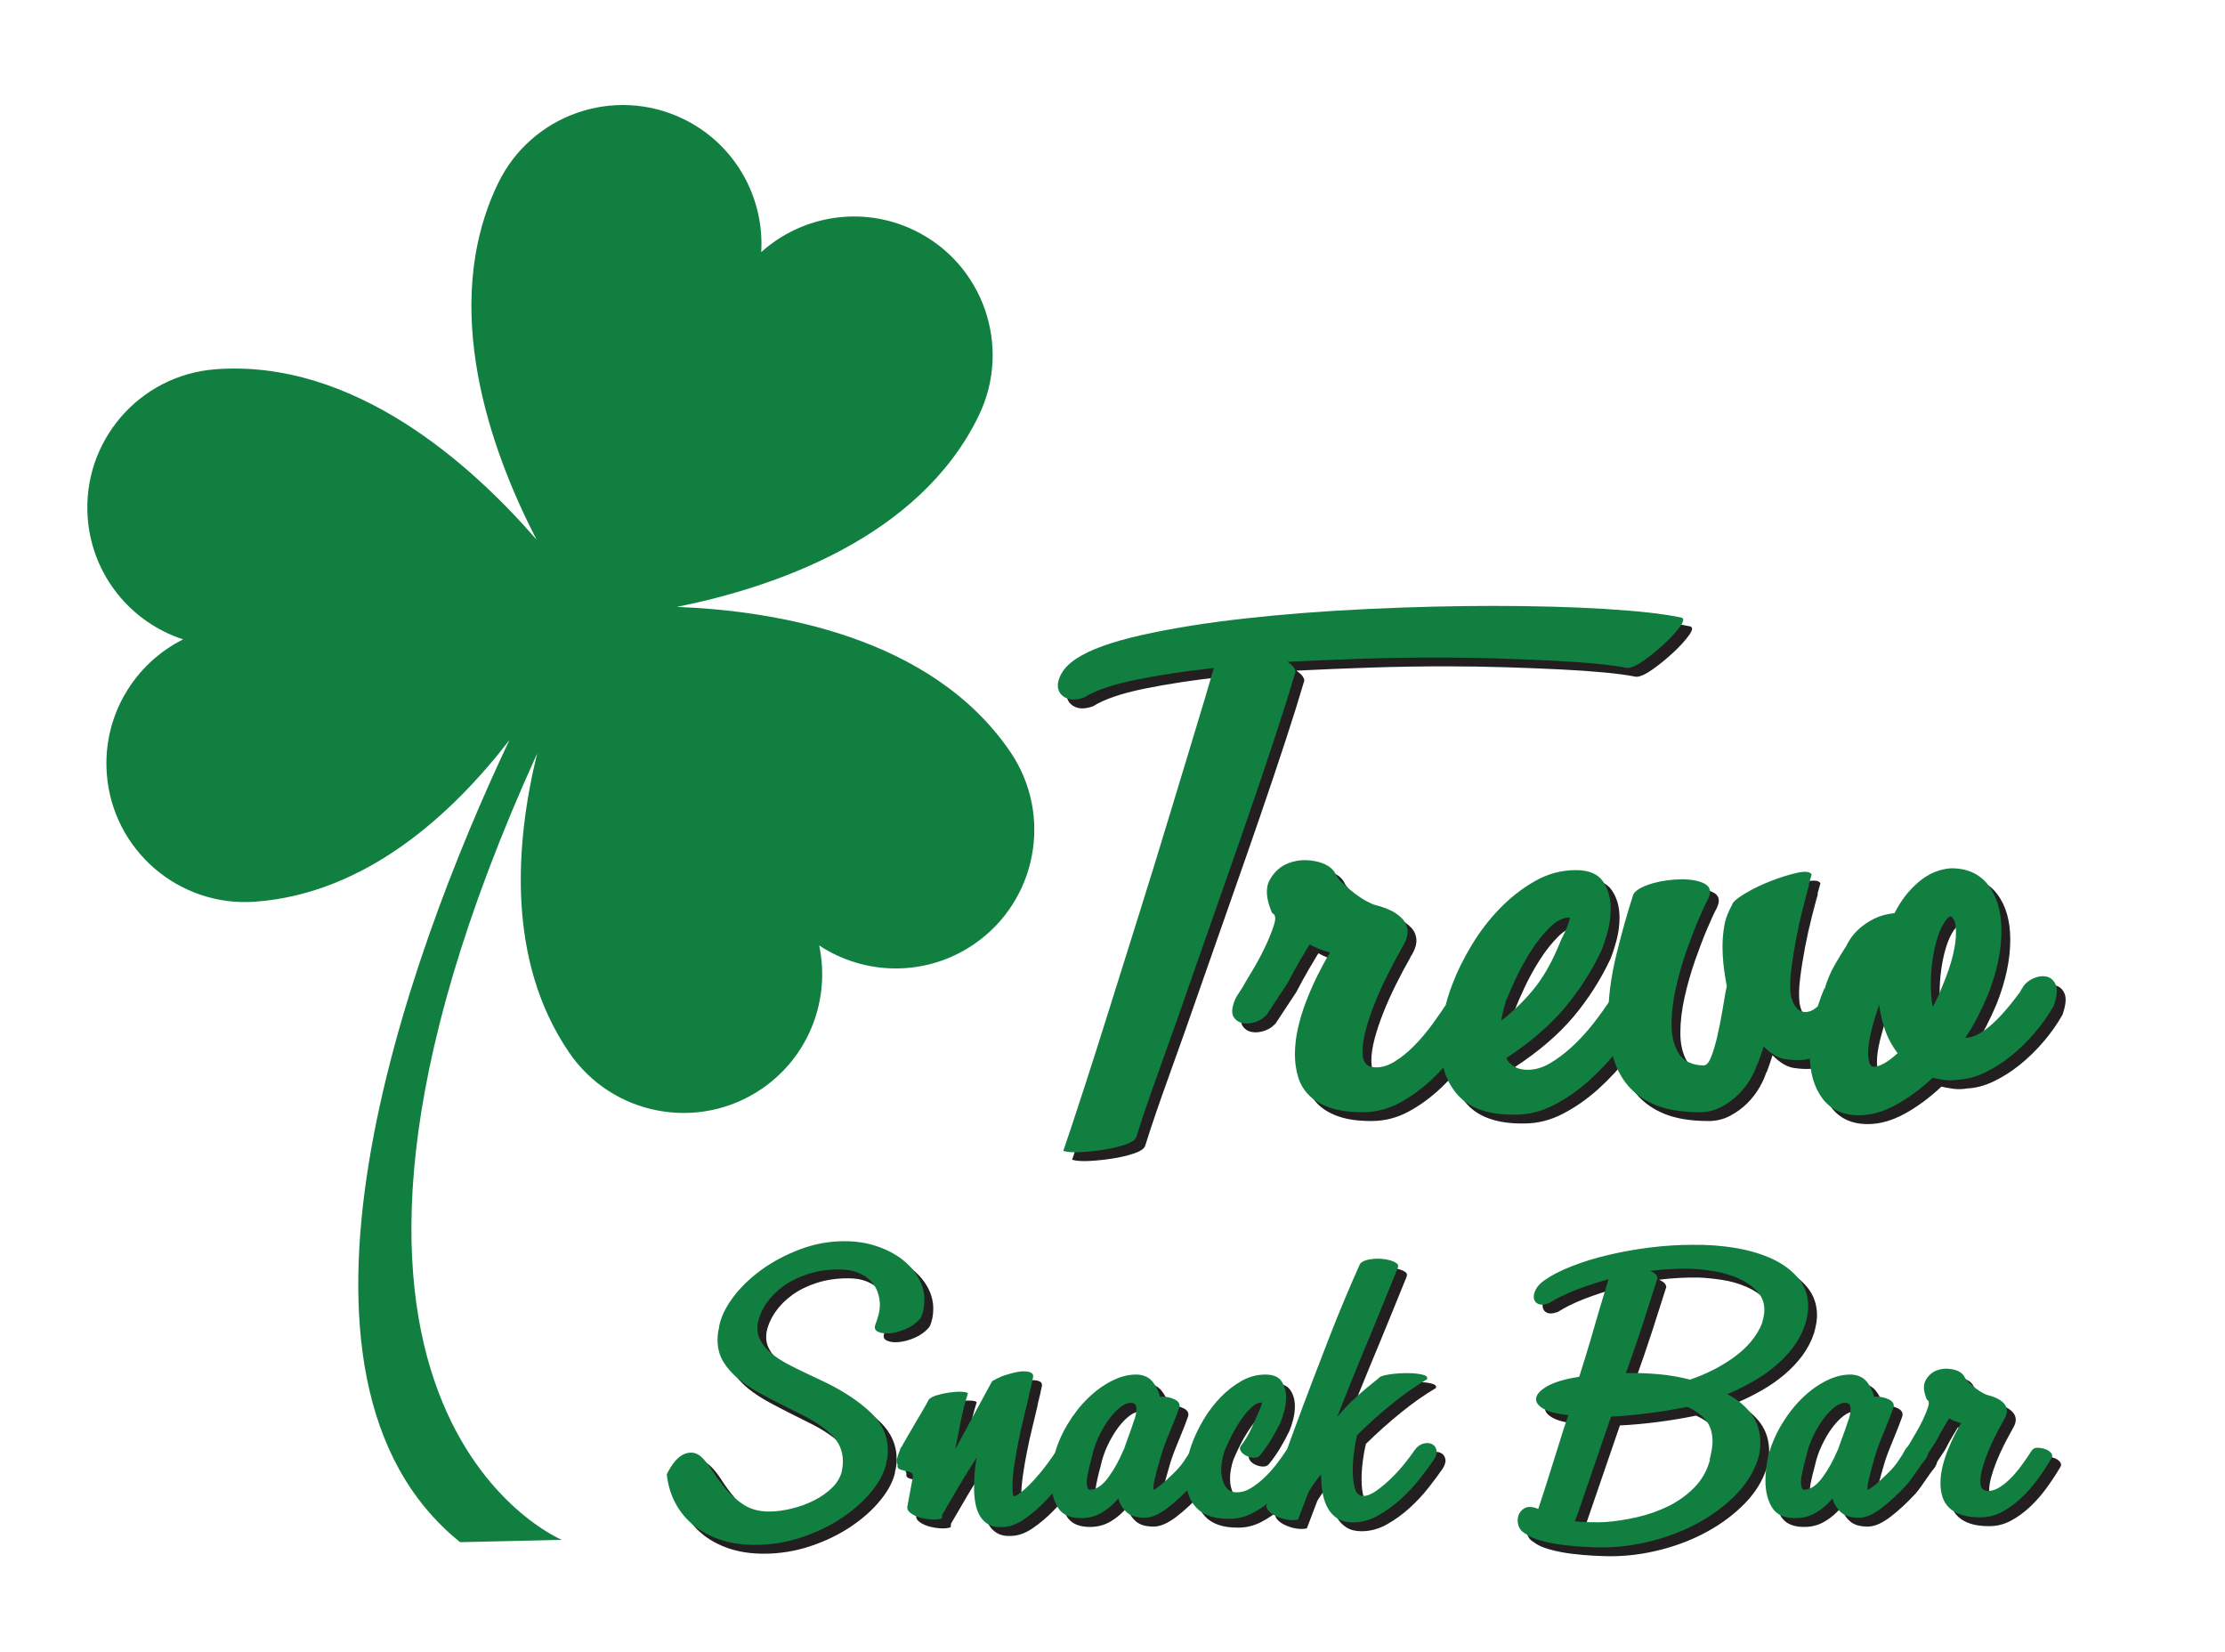 <?xml version="1.0" encoding="UTF-8"?>
<svg xmlns="http://www.w3.org/2000/svg" xmlns:xlink="http://www.w3.org/1999/xlink" width="1134pt" height="842pt" viewBox="0 0 1134 842" version="1.1">
<g id="surface1">
<path style=" stroke:none;fill-rule:nonzero;fill:rgb(13.699%,12.199%,12.5%);fill-opacity:1;" d="M 473.25 676.738 C 471.402 678.832 469.066 680.492 466.234 681.727 C 463.402 682.957 460.723 683.695 458.199 683.941 C 455.676 684.188 453.613 683.941 452.016 683.203 C 450.414 682.465 449.98 681.172 450.723 679.324 C 451.336 677.723 451.859 676.094 452.289 674.43 C 452.723 672.77 452.938 671.074 452.938 669.352 C 452.938 667.137 452.535 664.949 451.738 662.797 C 450.938 660.641 449.703 658.734 448.043 657.07 C 446.383 655.41 444.258 654.055 441.672 653.008 C 439.086 651.961 435.945 651.438 432.254 651.438 C 426.469 651.438 421.172 652.207 416.371 653.746 C 411.57 655.285 407.414 657.316 403.906 659.84 C 400.398 662.363 397.504 665.258 395.227 668.52 C 392.949 671.785 391.441 675.199 390.703 678.77 C 390.211 681.973 390.609 684.805 391.902 687.266 C 393.195 689.727 395.043 691.977 397.441 694.008 C 399.844 696.035 402.676 697.914 405.938 699.637 C 409.199 701.363 412.555 703.023 416.004 704.625 L 426.527 709.609 C 435.516 714.164 442.84 719.152 448.504 724.57 C 454.168 729.984 457 736.387 457 743.777 C 457 744.762 456.938 745.777 456.816 746.824 C 456.691 747.867 456.445 749.008 456.078 750.238 L 456.262 750.055 C 455.277 754.734 452.781 759.535 448.781 764.461 C 444.781 769.383 439.766 773.879 433.73 777.941 C 427.699 782.004 420.836 785.328 413.141 787.914 C 405.445 790.496 397.473 791.789 389.223 791.789 C 382.574 791.789 376.574 790.867 371.219 789.02 C 365.863 787.172 361.277 784.617 357.461 781.355 C 353.645 778.094 350.629 774.277 348.41 769.906 C 346.195 765.535 344.84 760.828 344.348 755.781 C 347.18 750.117 350.195 746.668 353.398 745.438 C 356.598 744.207 359.43 744.699 361.895 746.914 C 363.863 748.762 365.832 751.223 367.801 754.301 C 369.773 757.379 372.051 760.457 374.637 763.535 C 377.223 766.613 380.27 769.262 383.777 771.477 C 387.285 773.691 391.504 774.801 396.426 774.801 C 399.996 774.801 403.812 774.309 407.879 773.324 C 411.938 772.34 415.758 770.953 419.324 769.168 C 422.895 767.383 425.977 765.227 428.559 762.703 C 431.145 760.18 432.809 757.379 433.547 754.301 C 433.914 752.457 434.102 750.793 434.102 749.316 C 434.102 744.023 432.191 739.496 428.375 735.742 C 424.559 731.988 419.266 728.449 412.492 725.121 L 404.738 721.246 C 400.551 719.152 396.395 716.996 392.27 714.781 C 388.148 712.566 384.453 710.133 381.191 707.488 C 377.93 704.84 375.281 701.887 373.25 698.621 C 371.219 695.359 370.203 691.574 370.203 687.266 C 370.203 686.281 370.266 685.234 370.387 684.125 C 370.512 683.02 370.758 681.848 371.129 680.617 L 370.941 680.801 C 371.805 676 374.145 671.016 377.961 665.844 C 381.777 660.672 386.609 655.965 392.457 651.715 C 398.305 647.469 404.891 643.961 412.215 641.188 C 419.543 638.418 427.082 637.035 434.84 637.035 C 440.746 637.035 446.195 637.863 451.184 639.527 C 456.168 641.188 460.477 643.406 464.109 646.176 C 467.742 648.945 470.574 652.117 472.605 655.688 C 474.637 659.258 475.652 663.012 475.652 666.949 C 475.652 670.398 475.035 673.414 473.805 676 Z M 500.953 762.797 C 500.953 760.336 501.047 757.809 501.23 755.227 C 501.414 752.641 501.754 749.992 502.246 747.285 C 499.168 752.086 496.18 756.918 493.289 761.781 C 490.395 766.645 487.531 771.539 484.699 776.465 C 484.699 776.832 484.672 777.203 484.609 777.57 C 484.547 777.941 484.516 778.188 484.516 778.309 C 483.16 778.801 481.438 778.988 479.344 778.863 C 477.254 778.738 475.254 778.402 473.344 777.848 C 471.434 777.293 469.836 776.523 468.543 775.539 C 467.25 774.555 466.727 773.387 466.973 772.031 L 469.742 757.258 C 469.863 756.027 469.496 755.227 468.633 754.855 C 467.773 754.488 466.816 754.211 465.773 754.023 C 464.727 753.84 463.77 753.562 462.91 753.195 C 462.047 752.824 461.738 752.023 461.984 750.793 C 461.492 750.055 461.402 749.07 461.711 747.84 C 462.016 746.605 462.355 745.531 462.727 744.605 C 463.094 743.684 463.371 743.035 463.555 742.668 C 463.738 742.297 463.465 742.668 462.727 743.777 C 462.973 743.16 463.309 742.605 463.738 742.113 C 464.172 741.621 464.512 741.066 464.758 740.449 C 465.617 738.973 466.633 737.219 467.805 735.188 C 468.973 733.156 470.172 731.094 471.402 729.004 C 472.637 726.91 473.836 724.879 475.004 722.906 C 476.176 720.938 477.129 719.215 477.867 717.734 C 478.605 716.875 479.992 716.137 482.023 715.52 C 484.055 714.906 486.18 714.441 488.395 714.137 C 490.609 713.828 492.641 713.703 494.488 713.766 C 496.336 713.828 497.441 714.105 497.812 714.598 C 496.457 718.781 495.289 723.277 494.305 728.078 C 493.32 732.879 492.336 737.867 491.348 743.035 C 494.551 737.129 497.781 731.156 501.047 725.121 C 504.309 719.09 507.355 713.488 510.188 708.316 L 513.695 706.473 L 513.512 706.656 C 514.371 706.164 515.387 705.734 516.559 705.363 C 517.727 704.992 518.895 704.656 520.066 704.348 C 521.234 704.039 522.344 703.793 523.391 703.609 C 524.438 703.426 525.266 703.332 525.883 703.332 C 527.977 703.332 529.453 703.641 530.316 704.254 C 531.176 704.871 531.301 706.039 530.684 707.766 C 530.438 709.242 530.102 710.781 529.668 712.383 C 529.238 713.98 528.898 715.52 528.652 716.996 C 527.914 720.199 527.051 723.801 526.066 727.801 C 525.082 731.805 524.191 735.836 523.391 739.898 C 522.59 743.961 521.914 747.898 521.359 751.715 C 520.805 755.531 520.527 758.797 520.527 761.504 C 520.527 764.707 520.711 766.551 521.082 767.043 C 522.188 766.922 523.758 765.996 525.789 764.273 C 527.82 762.551 529.914 760.488 532.07 758.086 C 534.223 755.688 536.285 753.164 538.258 750.516 C 540.227 747.867 541.766 745.621 542.871 743.777 L 542.688 743.961 C 543.059 743.098 543.918 742.637 545.273 742.574 C 546.629 742.516 547.953 742.73 549.242 743.223 C 550.535 743.715 551.613 744.422 552.477 745.344 C 553.34 746.27 553.523 747.223 553.031 748.207 C 551.555 751.039 549.398 754.426 546.566 758.363 C 543.734 762.305 540.594 766.059 537.148 769.629 C 533.699 773.199 530.07 776.277 526.254 778.863 C 522.438 781.449 518.68 782.742 514.988 782.742 C 512.402 782.863 510.215 782.434 508.43 781.449 C 506.645 780.465 505.199 779.078 504.09 777.293 C 502.984 775.508 502.184 773.387 501.691 770.922 C 501.199 768.461 500.953 765.75 500.953 762.797 Z M 584.238 704.992 C 587.562 705.238 590.117 706.441 591.902 708.594 C 593.688 710.75 594.949 713.305 595.688 716.258 C 598.52 716.137 601.016 716.598 603.168 717.645 C 605.324 718.691 606.094 720.137 605.477 721.984 C 605.23 722.602 604.922 723.43 604.555 724.477 C 604.184 725.523 603.879 726.355 603.629 726.969 C 602.031 730.91 600.523 734.633 599.105 738.145 C 597.691 741.652 596.551 745.008 595.688 748.207 C 594.582 751.902 593.688 755.258 593.012 758.273 C 592.336 761.289 592.117 763.105 592.363 763.719 C 592.98 763.598 594.211 762.797 596.059 761.32 C 597.906 759.844 600.121 757.809 602.707 755.227 C 604.555 753.5 606.246 751.531 607.785 749.316 C 609.324 747.098 610.648 744.945 611.758 742.852 C 612.988 741.254 614.465 740.234 616.188 739.805 C 617.91 739.375 619.422 739.406 620.715 739.898 C 622.004 740.391 622.867 741.344 623.297 742.762 C 623.73 744.176 623.328 745.867 622.098 747.84 C 620.496 749.809 619.266 751.469 618.402 752.824 C 617.418 754.18 616.402 755.625 615.355 757.164 C 614.312 758.703 613.297 760.027 612.309 761.137 C 608 765.812 603.754 769.754 599.566 772.953 C 595.383 776.156 591.688 777.816 588.488 777.941 C 584.301 778.062 581.133 777.203 578.977 775.355 C 576.82 773.508 575.312 771.105 574.453 768.152 C 572.234 770.859 569.59 773.168 566.512 775.078 C 563.434 776.984 560.109 778 556.539 778.125 C 550.383 778.371 546.137 776.648 543.797 772.953 C 541.457 769.262 540.289 764.645 540.289 759.102 C 540.289 754.918 540.781 750.668 541.766 746.359 C 543.242 740.82 545.488 735.527 548.504 730.48 C 551.523 725.43 554.969 721 558.848 717.184 C 562.727 713.367 566.879 710.352 571.312 708.133 C 575.746 705.918 580.055 704.871 584.238 704.992 Z M 560.047 763.719 C 563.246 763.598 566.324 761.535 569.281 757.535 C 572.234 753.531 574.883 748.762 577.223 743.223 L 577.223 743.406 C 577.961 741.191 578.793 738.852 579.715 736.387 C 580.637 733.926 581.469 731.523 582.207 729.188 C 583.191 726.848 583.688 724.57 583.688 722.352 C 583.688 721.613 583.531 720.969 583.223 720.414 C 582.914 719.859 582.27 719.523 581.285 719.398 C 579.562 719.273 577.684 719.984 575.652 721.523 C 573.621 723.062 571.652 725.121 569.742 727.711 C 567.836 730.293 566.078 733.281 564.48 736.664 C 562.879 740.051 561.711 743.531 560.973 747.098 C 560.848 747.469 560.664 748.145 560.418 749.133 C 560.172 750.117 559.895 751.223 559.586 752.457 C 559.277 753.688 559 754.98 558.754 756.332 C 558.508 757.688 558.387 758.855 558.387 759.844 C 558.387 760.949 558.508 761.875 558.754 762.613 C 559 763.352 559.434 763.719 560.047 763.719 Z M 646.844 745.992 C 646.105 746.977 645.027 747.438 643.613 747.375 C 642.195 747.316 640.871 746.977 639.641 746.359 C 638.41 745.746 637.488 744.945 636.871 743.961 C 636.258 742.977 636.316 742.051 637.055 741.191 C 638.656 739.098 640.074 736.852 641.305 734.449 C 642.535 732.047 643.645 729.617 644.629 727.156 C 644.75 726.785 645.027 726.172 645.461 725.309 C 645.891 724.445 646.289 723.555 646.66 722.629 C 647.027 721.707 647.305 720.906 647.488 720.23 C 647.676 719.551 647.645 719.215 647.398 719.215 C 645.551 719.336 643.676 720.352 641.766 722.262 C 639.855 724.141 638.039 726.414 636.316 729.062 C 634.594 731.68 633.055 734.387 631.699 737.156 C 630.348 739.898 629.301 742.207 628.562 744.051 C 628.07 745.531 627.668 747.07 627.359 748.73 C 627.055 750.395 626.898 752.023 626.898 753.594 C 626.898 756.547 627.516 759.195 628.746 761.504 C 629.977 763.844 632.07 765.012 635.023 765.012 C 637.242 765.012 639.457 764.367 641.672 763.074 C 643.891 761.781 646.105 760.117 648.32 758.086 C 650.539 756.055 652.66 753.746 654.691 751.164 C 656.723 748.578 658.602 745.93 660.324 743.223 C 660.816 742.359 661.742 741.93 663.094 741.93 C 664.449 741.93 665.773 742.176 667.066 742.668 C 668.359 743.16 669.375 743.836 670.113 744.699 C 670.852 745.559 670.977 746.422 670.48 747.285 C 668.266 750.855 665.711 754.488 662.816 758.18 C 659.926 761.875 656.816 765.227 653.492 768.215 C 650.168 771.199 646.629 773.66 642.871 775.602 C 639.117 777.539 635.27 778.492 631.332 778.492 C 623.574 778.617 617.883 776.738 614.25 772.863 C 610.617 768.984 608.801 763.719 608.801 757.07 C 608.801 754.488 609.109 751.594 609.723 748.391 C 610.34 745.191 611.266 742.051 612.496 738.973 C 613.848 735.402 615.727 731.617 618.129 727.617 C 620.527 723.613 623.328 719.953 626.531 716.629 C 629.73 713.305 633.27 710.535 637.148 708.316 C 641.027 706.102 645.121 704.992 649.43 704.992 C 653.367 704.992 656.109 706.133 657.648 708.41 C 659.188 710.688 659.957 713.43 659.957 716.629 C 659.957 718.969 659.648 721.277 659.031 723.555 C 658.418 725.832 657.801 727.711 657.188 729.188 C 655.832 732.02 654.293 734.879 652.57 737.773 C 650.844 740.668 648.938 743.406 646.844 745.992 Z M 650.168 771.23 C 652.016 766.215 654.137 760.426 656.539 753.84 C 658.941 747.254 661.496 740.266 664.203 732.879 C 666.91 725.492 669.742 717.922 672.699 710.164 C 675.652 702.41 678.578 694.805 681.469 687.355 C 684.363 679.91 687.195 672.891 689.965 666.305 C 692.734 659.719 695.289 653.84 697.629 648.668 C 698.367 647.562 699.906 646.789 702.246 646.359 C 704.586 645.93 706.926 645.836 709.266 646.082 C 711.602 646.328 713.605 646.852 715.266 647.652 C 716.93 648.453 717.449 649.406 716.836 650.516 L 717.02 650.328 L 709.816 668.059 C 707.477 673.848 705.387 678.953 703.539 683.387 C 701.691 687.82 699.875 692.191 698.09 696.5 C 696.305 700.809 694.461 705.332 692.551 710.07 C 690.641 714.812 688.457 720.32 685.996 726.602 C 688.949 723.031 692.09 719.738 695.414 716.723 C 698.738 713.703 702.801 710.289 707.602 706.473 L 707.23 706.656 C 707.973 705.918 709.785 705.332 712.68 704.902 C 715.574 704.473 718.527 704.254 721.547 704.254 C 724.562 704.254 727.145 704.504 729.301 704.992 C 731.453 705.488 732.285 706.285 731.793 707.395 C 726.129 710.719 720.254 714.844 714.156 719.77 C 708.062 724.691 702.062 730.047 696.152 735.836 C 695.535 738.297 695.012 741.191 694.582 744.516 C 694.152 747.84 693.938 750.977 693.938 753.934 C 693.938 757.504 694.305 760.551 695.043 763.074 C 695.781 765.598 697.199 766.859 699.289 766.859 C 701.262 766.859 703.508 765.969 706.031 764.184 C 708.555 762.398 711.078 760.273 713.605 757.809 C 716.129 755.348 718.465 752.762 720.621 750.055 C 722.773 747.344 724.469 745.066 725.699 743.223 C 726.93 741.621 728.348 740.605 729.945 740.176 C 731.547 739.742 732.965 739.805 734.195 740.359 C 735.426 740.914 736.227 741.898 736.594 743.312 C 736.965 744.73 736.535 746.422 735.305 748.391 C 733.457 751.102 731.086 754.301 728.191 757.996 C 725.301 761.688 722.035 765.199 718.406 768.492 C 714.773 771.785 710.895 774.586 706.77 776.895 C 702.645 779.203 698.367 780.34 693.938 780.34 C 690.855 780.34 688.305 779.695 686.273 778.434 C 684.238 777.141 682.609 775.445 681.379 773.324 C 680.145 771.199 679.254 768.738 678.699 765.906 C 678.145 763.105 677.867 760.211 677.867 757.258 C 677.867 756.887 677.84 756.672 677.777 756.609 C 677.715 756.547 677.684 756.457 677.684 756.332 C 677.684 756.211 677.715 756.148 677.777 756.148 C 677.84 756.148 677.867 756.027 677.867 755.781 C 676.637 757.258 675.5 758.734 674.453 760.211 C 673.406 761.688 672.391 763.227 671.406 764.828 L 666.051 778.895 C 664.449 779.234 662.695 779.266 660.785 778.988 C 658.879 778.68 657.094 778.156 655.43 777.418 C 653.77 776.711 652.414 775.816 651.367 774.77 C 650.32 773.754 649.859 772.738 649.984 771.785 Z M 793.477 668.738 C 791.383 669.477 789.719 669.566 788.488 669.012 C 787.258 668.461 786.52 667.535 786.273 666.242 C 786.027 664.949 786.336 663.441 787.195 661.719 C 788.059 660.027 789.535 658.426 791.629 656.949 C 795.32 654.363 800 651.961 805.664 649.746 C 811.328 647.531 817.512 645.621 824.223 644.051 C 830.934 642.449 837.949 641.188 845.277 640.266 C 852.602 639.344 859.773 638.883 866.789 638.883 C 874.672 638.758 882.18 639.312 889.32 640.543 C 896.461 641.773 902.738 643.684 908.156 646.238 C 913.574 648.824 917.914 652.117 921.176 656.117 C 924.438 660.086 926.07 664.859 926.07 670.398 C 926.07 672.707 925.578 675.66 924.594 679.23 C 923.238 683.387 921.238 687.266 918.59 690.836 C 915.945 694.406 912.867 697.637 909.355 700.594 C 905.848 703.547 902 706.227 897.816 708.594 C 893.629 710.996 889.32 713.121 884.887 714.965 C 890.184 717.797 894.305 721.246 897.262 725.309 C 900.215 729.371 901.691 734.234 901.691 739.898 C 901.691 742.73 901.262 745.5 900.402 748.207 C 898.309 754.734 894.586 760.734 889.227 766.215 C 883.871 771.691 877.562 776.43 870.301 780.434 C 863.035 784.434 855.094 787.543 846.477 789.758 C 837.859 791.977 829.301 793.082 820.809 793.082 C 818.715 793.082 815.852 792.992 812.219 792.805 C 808.586 792.621 804.801 792.281 800.863 791.789 C 796.922 791.297 793.199 790.559 789.688 789.574 C 786.18 788.59 783.504 787.359 781.656 785.883 C 780.055 785.02 778.977 783.727 778.426 782.004 C 777.871 780.281 777.84 778.617 778.332 777.016 C 778.824 775.414 779.809 774.156 781.285 773.23 C 782.766 772.309 784.734 772.215 787.195 772.953 L 788.488 773.508 C 790.09 768.707 791.75 763.566 793.477 758.086 C 795.199 752.609 797.047 746.73 799.016 740.449 C 799.879 737.621 800.645 735.156 801.324 733.062 C 802 730.973 802.832 728.508 803.816 725.676 C 798.152 725.062 793.996 724.016 791.352 722.539 C 788.703 721.062 787.379 719.398 787.379 717.582 C 787.379 715.367 789.227 713.18 792.922 711.027 C 796.613 708.871 802.094 707.242 809.355 706.133 C 811.328 700.008 813.172 694.008 814.898 688.188 C 816.621 682.34 818.223 676.832 819.699 671.691 L 824.316 656.395 C 818.16 658.117 812.496 659.996 807.324 661.996 C 802.152 664.027 797.723 666.211 794.027 668.551 Z M 866.051 651.07 C 859.156 650.945 852.324 651.316 845.555 652.176 C 847.891 653.16 849.121 654.395 849.246 655.871 C 847.152 662.52 844.844 669.754 842.32 677.57 C 839.797 685.387 836.75 694.281 833.18 704.254 L 833.363 704.254 C 838.781 704.133 844.262 704.316 849.801 704.809 C 855.34 705.301 860.695 706.227 865.867 707.578 C 874.484 704.625 882.09 700.715 888.676 695.852 C 895.262 690.988 899.848 685.418 902.434 679.141 C 902.801 677.91 903.109 676.707 903.355 675.539 C 903.602 674.367 903.727 673.23 903.727 672.121 C 903.727 668.184 902.402 664.891 899.754 662.242 C 897.105 659.594 893.875 657.441 890.059 655.777 C 886.242 654.117 882.148 652.945 877.777 652.27 C 873.406 651.594 869.5 651.191 866.051 651.07 Z M 808.805 775.355 L 807.141 779.785 C 809.602 780.031 812.219 780.188 814.988 780.25 C 817.758 780.309 820.312 780.281 822.652 780.156 C 827.824 779.785 833.242 778.957 838.902 777.664 C 844.566 776.371 849.895 774.492 854.879 772.031 C 859.863 769.57 864.266 766.398 868.082 762.52 C 871.898 758.641 874.547 753.934 876.023 748.391 L 875.84 748.391 C 876.824 744.453 877.316 741.375 877.316 739.16 C 877.316 734.605 876.148 730.941 873.809 728.172 C 871.469 725.398 868.328 723.152 864.391 721.43 C 857.863 722.785 851.156 723.891 844.262 724.754 C 837.367 725.617 831.148 726.172 825.609 726.414 Z M 948.23 704.992 C 951.555 705.238 954.109 706.441 955.895 708.594 C 957.68 710.75 958.941 713.305 959.68 716.258 C 962.512 716.137 965.004 716.598 967.16 717.645 C 969.316 718.691 970.086 720.137 969.469 721.984 C 969.223 722.602 968.914 723.43 968.547 724.477 C 968.176 725.523 967.867 726.355 967.621 726.969 C 966.02 730.91 964.512 734.633 963.098 738.145 C 961.68 741.652 960.543 745.008 959.68 748.207 C 958.574 751.902 957.68 755.258 957.004 758.273 C 956.324 761.289 956.109 763.105 956.355 763.719 C 956.973 763.598 958.203 762.797 960.051 761.32 C 961.898 759.844 964.113 757.809 966.699 755.227 C 968.547 753.5 970.238 751.531 971.777 749.316 C 973.316 747.098 974.641 744.945 975.746 742.852 C 976.98 741.254 978.457 740.234 980.18 739.805 C 981.902 739.375 983.41 739.406 984.703 739.898 C 985.996 740.391 986.859 741.344 987.289 742.762 C 987.719 744.176 987.32 745.867 986.09 747.84 C 984.488 749.809 983.258 751.469 982.395 752.824 C 981.41 754.18 980.395 755.625 979.348 757.164 C 978.301 758.703 977.285 760.027 976.301 761.137 C 971.992 765.812 967.746 769.754 963.559 772.953 C 959.371 776.156 955.68 777.816 952.48 777.941 C 948.293 778.062 945.121 777.203 942.969 775.355 C 940.812 773.508 939.305 771.105 938.441 768.152 C 936.227 770.859 933.578 773.168 930.504 775.078 C 927.426 776.984 924.102 778 920.531 778.125 C 914.375 778.371 910.129 776.648 907.789 772.953 C 905.449 769.262 904.277 764.645 904.277 759.102 C 904.277 754.918 904.77 750.668 905.758 746.359 C 907.234 740.82 909.48 735.527 912.496 730.48 C 915.512 725.43 918.961 721 922.84 717.184 C 926.719 713.367 930.871 710.352 935.305 708.133 C 939.734 705.918 944.047 704.871 948.23 704.992 Z M 924.039 763.719 C 927.238 763.598 930.316 761.535 933.273 757.535 C 936.227 753.531 938.875 748.762 941.215 743.223 L 941.215 743.406 C 941.953 741.191 942.781 738.852 943.707 736.387 C 944.629 733.926 945.461 731.523 946.199 729.188 C 947.184 726.848 947.676 724.57 947.676 722.352 C 947.676 721.613 947.523 720.969 947.215 720.414 C 946.906 719.859 946.262 719.523 945.277 719.398 C 943.555 719.273 941.676 719.984 939.645 721.523 C 937.613 723.062 935.645 725.121 933.734 727.711 C 931.824 730.293 930.07 733.281 928.473 736.664 C 926.871 740.051 925.699 743.531 924.961 747.098 C 924.84 747.469 924.652 748.145 924.406 749.133 C 924.16 750.117 923.887 751.223 923.578 752.457 C 923.27 753.688 922.992 754.98 922.746 756.332 C 922.5 757.688 922.379 758.855 922.379 759.844 C 922.379 760.949 922.5 761.875 922.746 762.613 C 922.992 763.352 923.422 763.719 924.039 763.719 Z M 1013.789 777.754 C 1009.969 777.754 1006.77 777.324 1004.191 776.465 C 1001.602 775.602 999.508 774.402 997.906 772.863 C 996.309 771.324 995.168 769.477 994.492 767.32 C 993.812 765.168 993.477 762.859 993.477 760.395 C 993.477 757.809 993.785 755.164 994.398 752.457 C 995.016 749.746 995.848 747.039 996.895 744.328 C 997.938 741.621 999.078 739.035 1000.309 736.574 C 1001.539 734.109 1002.77 731.832 1004 729.738 C 1001.66 729.125 999.633 728.324 997.906 727.34 L 997.539 727.895 C 996.801 729.125 995.938 730.57 994.953 732.234 C 993.969 733.895 992.738 736.145 991.262 738.973 L 985.164 748.207 C 984.305 749.316 983.164 750.117 981.75 750.609 C 980.332 751.102 979.012 751.223 977.777 750.977 C 976.547 750.73 975.625 750.086 975.008 749.039 C 974.395 747.992 974.516 746.359 975.379 744.145 C 975.625 743.531 975.965 742.914 976.395 742.297 C 976.824 741.684 977.227 741.066 977.594 740.449 C 978.211 739.344 979.227 737.621 980.641 735.281 C 982.059 732.941 983.352 730.539 984.52 728.078 C 985.688 725.617 986.582 723.398 987.195 721.43 C 987.812 719.461 987.629 718.289 986.645 717.922 C 984.797 713.734 984.551 710.41 985.906 707.949 C 987.258 705.488 989.168 703.793 991.629 702.871 C 994.094 701.945 996.738 701.762 999.57 702.316 C 1002.398 702.871 1004.371 704.008 1005.48 705.734 C 1005.969 706.84 1006.801 707.949 1007.969 709.059 C 1009.141 710.164 1010.34 711.18 1011.57 712.105 C 1012.809 713.027 1013.941 713.766 1014.988 714.32 C 1016.039 714.875 1016.738 715.211 1017.109 715.336 C 1020.07 716.074 1022.32 716.969 1023.852 718.012 C 1025.391 719.059 1026.41 720.168 1026.898 721.336 C 1027.391 722.508 1027.488 723.707 1027.18 724.938 C 1026.871 726.172 1026.289 727.402 1025.422 728.633 L 1025.609 728.449 C 1024.129 731.031 1022.691 733.742 1021.27 736.574 C 1019.852 739.406 1018.59 742.207 1017.48 744.977 C 1016.379 747.746 1015.48 750.395 1014.809 752.918 C 1014.129 755.441 1013.789 757.688 1013.789 759.656 C 1013.789 762.859 1015.211 764.398 1018.039 764.273 C 1019.762 764.273 1021.578 763.691 1023.488 762.52 C 1025.391 761.352 1027.301 759.812 1029.211 757.902 C 1031.121 755.996 1033 753.777 1034.84 751.254 C 1036.691 748.73 1038.469 746.113 1040.199 743.406 L 1040.199 743.59 C 1040.691 742.73 1041.578 742.297 1042.879 742.297 C 1044.172 742.297 1045.461 742.516 1046.75 742.945 C 1048.051 743.375 1049.059 744.023 1049.801 744.883 C 1050.539 745.746 1050.66 746.605 1050.172 747.469 C 1048.078 751.039 1045.738 754.609 1043.148 758.18 C 1040.57 761.75 1037.738 764.98 1034.66 767.875 C 1031.578 770.77 1028.32 773.141 1024.871 774.984 C 1021.422 776.832 1017.73 777.754 1013.789 777.754 Z M 984.98 748.762 L 984.797 748.945 L 985.164 748.207 C 985.164 748.332 985.137 748.422 985.074 748.484 C 985.012 748.547 984.98 748.641 984.98 748.762 "/>
<path style=" stroke:none;fill-rule:nonzero;fill:rgb(13.699%,12.199%,12.5%);fill-opacity:1;" d="M 552.996 340.203 C 559.887 335.613 571.004 331.594 586.344 328.148 C 601.688 324.707 619.223 321.887 638.949 319.695 C 658.676 317.504 679.605 315.887 701.73 314.844 C 723.859 313.801 745.152 313.277 765.609 313.277 C 786.691 313.277 805.742 313.801 822.754 314.844 C 839.766 315.887 852.656 317.348 861.426 319.227 C 862.887 319.645 862.676 321.156 860.797 323.766 C 858.922 326.375 856.312 329.246 852.969 332.379 C 849.629 335.508 846.133 338.379 842.48 340.988 C 838.828 343.598 835.957 344.902 833.871 344.902 C 829.695 344.066 824.32 343.336 817.742 342.711 C 811.168 342.086 803.652 341.562 795.199 341.145 C 786.746 340.727 777.559 340.363 767.645 340.051 C 757.73 339.734 747.449 339.578 736.801 339.578 C 724.277 339.578 711.594 339.789 698.758 340.203 C 685.918 340.621 673.238 341.145 660.715 341.77 C 663.219 343.441 664.574 345.109 664.781 346.781 C 662.277 355.34 659.094 365.516 655.234 377.312 C 651.371 389.105 647.09 401.84 642.395 415.512 C 637.699 429.184 632.793 443.277 627.68 457.785 C 622.562 472.293 617.605 486.434 612.805 500.211 C 607.168 516.496 601.637 532.148 596.211 547.18 C 590.781 562.211 586.605 574.422 583.684 583.816 L 583.371 584.441 C 582.746 585.695 580.867 586.844 577.734 587.887 C 574.602 588.93 571.055 589.766 567.09 590.391 C 563.121 591.02 559.207 591.438 555.348 591.645 C 551.484 591.852 548.508 591.645 546.422 591.02 C 549.137 583.086 552.578 572.699 556.754 559.863 C 560.93 547.023 565.418 532.934 570.219 517.59 C 575.02 502.246 580.031 486.277 585.25 469.684 C 590.469 453.086 595.426 437.012 600.121 421.461 C 604.82 405.91 609.203 391.453 613.273 378.094 C 617.344 364.734 620.633 353.672 623.137 344.902 C 608.105 346.574 594.746 348.609 583.059 351.008 C 571.367 353.41 562.703 356.383 557.066 359.934 C 553.52 361.184 550.598 361.34 548.301 360.402 C 546.004 359.465 544.543 357.949 543.918 355.863 C 543.289 353.773 543.707 351.27 545.172 348.348 C 546.633 345.426 549.238 342.711 552.996 340.203 Z M 698.914 571.289 C 692.441 571.289 687.016 570.562 682.633 569.098 C 678.246 567.637 674.699 565.602 671.984 562.992 C 669.27 560.383 667.34 557.254 666.191 553.602 C 665.043 549.945 664.469 546.031 664.469 541.855 C 664.469 537.473 664.992 532.984 666.035 528.395 C 667.078 523.801 668.488 519.207 670.262 514.617 C 672.035 510.023 673.969 505.641 676.055 501.465 C 678.145 497.289 680.23 493.43 682.316 489.879 C 678.352 488.836 674.906 487.477 671.984 485.809 L 671.359 486.746 C 670.105 488.836 668.645 491.289 666.977 494.105 C 665.305 496.926 663.219 500.734 660.715 505.535 L 650.379 521.191 C 648.918 523.07 646.988 524.426 644.586 525.262 C 642.188 526.098 639.941 526.305 637.855 525.887 C 635.766 525.473 634.199 524.375 633.156 522.602 C 632.113 520.824 632.32 518.059 633.785 514.301 C 634.199 513.258 634.773 512.215 635.508 511.172 C 636.234 510.129 636.914 509.086 637.539 508.039 C 638.586 506.16 640.309 503.238 642.707 499.273 C 645.109 495.305 647.301 491.234 649.281 487.062 C 651.266 482.887 652.781 479.129 653.824 475.789 C 654.867 472.449 654.555 470.465 652.883 469.84 C 649.754 462.742 649.336 457.105 651.633 452.93 C 653.93 448.754 657.164 445.887 661.34 444.32 C 665.512 442.754 670.004 442.441 674.805 443.379 C 679.605 444.32 682.945 446.25 684.824 449.172 C 685.656 451.051 687.066 452.93 689.051 454.809 C 691.031 456.688 693.066 458.41 695.156 459.977 C 697.242 461.539 699.176 462.793 700.949 463.734 C 702.723 464.672 703.922 465.246 704.551 465.453 C 709.559 466.707 713.367 468.223 715.98 469.996 C 718.59 471.77 720.309 473.648 721.145 475.633 C 721.98 477.613 722.137 479.648 721.613 481.738 C 721.094 483.824 720.102 485.91 718.641 488 L 718.953 487.688 C 716.449 492.07 713.996 496.664 711.594 501.465 C 709.195 506.266 707.055 511.016 705.176 515.711 C 703.297 520.41 701.785 524.898 700.637 529.176 C 699.488 533.453 698.914 537.266 698.914 540.605 C 698.914 546.031 701.312 548.641 706.113 548.434 C 709.039 548.434 712.117 547.441 715.352 545.457 C 718.59 543.477 721.824 540.867 725.059 537.629 C 728.297 534.395 731.48 530.637 734.609 526.359 C 737.742 522.078 740.77 517.645 743.691 513.051 L 743.691 513.363 C 744.523 511.902 746.039 511.172 748.23 511.172 C 750.422 511.172 752.613 511.535 754.805 512.266 C 756.996 512.996 758.719 514.094 759.973 515.555 C 761.227 517.016 761.434 518.477 760.598 519.938 C 757.051 525.992 753.086 532.047 748.699 538.102 C 744.316 544.152 739.516 549.633 734.297 554.539 C 729.078 559.445 723.547 563.465 717.699 566.594 C 711.855 569.727 705.594 571.289 698.914 571.289 Z M 650.066 522.129 L 649.754 522.445 L 650.379 521.191 C 650.379 521.398 650.328 521.559 650.223 521.66 C 650.117 521.766 650.066 521.922 650.066 522.129 Z M 783.145 549.688 C 786.902 549.688 790.66 548.59 794.414 546.398 C 798.176 544.207 801.93 541.387 805.688 537.941 C 809.445 534.5 813.047 530.586 816.492 526.199 C 819.938 521.816 823.121 517.328 826.043 512.738 C 826.879 511.277 828.441 510.547 830.738 510.547 C 833.035 510.547 835.277 510.961 837.473 511.797 C 839.664 512.633 841.387 513.781 842.637 515.242 C 843.891 516.703 844.098 518.164 843.266 519.625 C 839.508 525.68 835.176 531.836 830.27 538.102 C 825.363 544.363 820.094 550.051 814.457 555.113 C 808.82 560.176 802.816 564.352 796.453 567.637 C 790.086 570.926 783.562 572.543 776.883 572.543 C 763.73 572.754 754.074 569.57 747.918 562.992 C 741.758 556.418 738.68 547.492 738.68 536.223 C 738.68 531.836 739.203 526.934 740.246 521.504 C 741.289 516.078 742.855 510.754 744.941 505.535 C 747.238 499.48 750.422 493.062 754.492 486.277 C 758.562 479.492 763.312 473.285 768.738 467.648 C 774.168 462.012 780.168 457.312 786.746 453.559 C 793.32 449.801 800.262 447.922 807.566 447.922 C 814.246 447.922 818.891 449.852 821.504 453.715 C 824.109 457.523 825.414 462.168 825.414 467.594 C 825.414 471.562 824.895 475.422 823.852 479.285 C 822.805 483.148 821.762 486.328 820.719 488.836 C 815.711 499.43 809.445 509.188 801.93 518.164 C 794.414 527.09 784.5 535.648 772.184 543.734 C 774.273 547.703 777.926 549.688 783.145 549.688 Z M 772.184 513.988 C 771.766 515.449 771.297 517.172 770.773 519.156 C 770.254 521.141 769.887 522.965 769.68 524.637 C 776.777 519 782.621 513.207 787.215 507.258 C 791.809 501.309 795.879 493.949 799.426 485.184 C 799.637 484.555 800.105 483.512 800.836 482.051 C 801.566 480.59 802.246 479.129 802.871 477.668 C 803.496 476.207 803.965 474.902 804.281 473.754 C 804.594 472.605 804.539 472.031 804.121 472.031 C 800.781 472.238 797.441 474.016 794.102 477.355 C 790.762 480.695 787.633 484.66 784.711 489.254 C 781.785 493.844 779.23 498.488 777.039 503.188 C 774.848 507.883 773.227 511.59 772.184 514.301 Z M 936.887 508.039 C 937.516 506.785 938.977 506.059 941.27 505.848 C 943.566 505.641 945.812 505.848 948.004 506.477 C 950.195 507.102 952.023 508.195 953.484 509.762 C 954.945 511.328 955.152 513.152 954.109 515.242 C 952.438 518.789 950.457 522.234 948.16 525.574 C 945.863 528.914 943.359 531.992 940.645 534.812 C 937.934 537.629 935.062 539.926 932.035 541.699 C 929.008 543.477 926.031 544.469 923.109 544.676 C 920.398 544.883 917.371 544.727 914.031 544.207 C 910.691 543.684 907.141 541.543 903.383 537.785 C 902.34 541.129 901.297 544.152 900.254 546.867 L 900.254 546.242 C 899.625 548.535 898.477 551.148 896.809 554.07 C 895.137 556.992 893.051 559.703 890.547 562.211 C 888.039 564.715 885.117 566.855 881.777 568.629 C 878.438 570.402 874.785 571.289 870.82 571.289 C 861.844 571.289 854.379 570.09 848.43 567.691 C 842.48 565.289 837.68 561.898 834.027 557.516 C 830.371 553.129 827.816 547.965 826.355 542.016 C 824.895 536.062 824.164 529.75 824.164 523.07 C 824.164 513.051 825.52 502.457 828.234 491.289 C 830.949 480.121 833.871 469.734 837 460.133 C 837.836 458.879 839.191 457.785 841.07 456.844 C 842.949 455.906 845.039 455.121 847.336 454.496 C 849.633 453.871 852.031 453.398 854.535 453.086 C 857.039 452.773 859.441 452.617 861.738 452.617 C 866.746 452.617 870.66 453.398 873.48 454.965 C 876.297 456.531 876.77 459.191 874.891 462.949 C 873.637 465.246 872.02 468.742 870.035 473.441 C 868.055 478.137 866.02 483.461 863.93 489.41 C 861.844 495.359 860.066 501.57 858.605 508.039 C 857.145 514.512 856.414 520.672 856.414 526.516 C 856.414 532.359 857.613 537.266 860.016 541.23 C 862.418 545.199 866.645 547.285 872.695 547.492 C 874.16 547.492 875.465 546.031 876.609 543.109 C 877.762 540.188 878.805 536.691 879.742 532.621 C 880.684 528.551 881.516 524.375 882.246 520.094 C 882.977 515.816 883.551 512.426 883.969 509.918 C 884.387 508.25 884.598 507.309 884.598 507.102 L 883.969 503.656 C 882.926 497.812 882.402 492.176 882.402 486.746 C 882.402 483.199 882.719 479.648 883.344 476.102 C 883.969 472.555 885.43 468.797 887.727 464.828 L 887.102 465.77 C 887.52 464.309 889.711 462.375 893.676 459.977 C 897.645 457.574 902.027 455.438 906.828 453.559 C 911.629 451.68 916.117 450.27 920.293 449.328 C 924.469 448.391 926.973 448.652 927.809 450.113 L 926.242 455.746 L 926.555 455.438 C 925.719 458.359 924.676 462.273 923.422 467.176 C 922.172 472.082 921.023 477.25 919.98 482.676 C 918.938 488.105 918.102 493.375 917.473 498.488 C 916.848 503.605 916.742 507.832 917.16 511.172 C 917.578 513.887 918.465 516.078 919.824 517.746 C 921.18 519.418 922.797 520.254 924.676 520.254 C 928.227 520.254 931.773 517.434 935.32 511.797 C 935.32 510.754 935.531 510.023 935.949 509.605 C 936.367 509.188 936.785 508.562 937.199 507.727 Z M 945.656 486.121 C 945.863 485.703 946.492 484.66 947.535 482.988 C 948.578 481.32 950.145 479.547 952.23 477.668 C 954.316 475.789 956.824 474.117 959.746 472.656 C 962.668 471.195 966.113 470.258 970.078 469.84 C 973.211 463.578 977.281 458.305 982.289 454.027 C 987.301 449.746 992.832 447.398 998.887 446.98 C 1007.238 446.98 1013.602 449.902 1017.988 455.746 C 1022.371 461.594 1024.559 469.316 1024.559 478.922 C 1024.559 488.938 1022.27 499.797 1017.672 511.484 C 1016 515.449 1014.23 519.262 1012.352 522.914 C 1010.469 526.566 1008.379 530.062 1006.09 533.402 L 1006.398 533.402 C 1013.5 533.195 1022.578 525.574 1033.641 510.547 L 1033.641 510.859 C 1033.641 510.648 1033.699 510.547 1033.801 510.547 C 1033.898 510.547 1033.961 510.336 1033.961 509.918 L 1034.27 509.605 L 1033.961 509.918 C 1034.172 509.918 1034.27 509.812 1034.27 509.605 C 1034.691 508.77 1035 508.25 1035.211 508.039 C 1035.422 507.832 1035.52 507.621 1035.52 507.414 C 1036.77 505.535 1038.602 504.074 1041 503.031 C 1043.398 501.984 1045.648 501.727 1047.73 502.246 C 1049.82 502.77 1051.328 504.18 1052.27 506.477 C 1053.211 508.77 1052.852 512.32 1051.18 517.121 C 1048.461 521.922 1045.23 526.516 1041.469 530.898 C 1037.711 535.281 1033.699 539.195 1029.422 542.641 C 1025.141 546.086 1020.699 548.902 1016.109 551.094 C 1011.52 553.285 1007.031 554.488 1002.641 554.695 C 1000.141 555.113 997.738 555.164 995.441 554.852 C 993.145 554.539 991.164 554.176 989.492 553.758 C 983.23 559.602 976.914 564.246 970.551 567.691 C 964.184 571.133 957.973 572.855 951.918 572.855 C 943.777 572.855 937.566 569.988 933.285 564.246 C 929.008 558.504 926.867 550.938 926.867 541.543 C 926.867 531.105 929.371 519.938 934.383 508.039 L 934.383 508.664 C 935.637 504.281 937.305 500.266 939.395 496.609 C 941.48 492.957 943.672 489.355 945.969 485.809 Z M 994.191 507.727 C 996.902 501.258 998.781 495.777 999.824 491.289 C 1000.871 486.801 1001.391 483.094 1001.391 480.172 C 1001.391 476.832 1001.078 474.59 1000.449 473.441 C 999.824 472.293 999.199 471.613 998.574 471.406 C 997.32 472.031 996.066 473.441 994.816 475.633 C 993.562 477.824 992.469 480.535 991.527 483.773 C 990.59 487.008 989.859 490.559 989.336 494.418 C 988.812 498.281 988.555 502.195 988.555 506.16 C 988.555 510.129 988.867 513.988 989.492 517.746 C 990.746 515.66 992.312 512.32 994.191 507.727 Z M 959.434 548.121 C 962.562 548.121 966.637 545.824 971.645 541.23 C 968.93 537.684 966.844 533.871 965.383 529.801 C 963.922 525.73 962.879 521.297 962.25 516.496 C 960.582 521.297 959.223 525.836 958.18 530.113 C 957.137 534.395 956.613 537.996 956.613 540.918 C 956.613 545.719 957.555 548.121 959.434 548.121 Z M 1033.961 510.23 L 1033.641 510.547 L 1033.961 510.23 "/>
<path style=" stroke:none;fill-rule:nonzero;fill:rgb(6.299%,49.799%,25.099%);fill-opacity:1;" d="M 388.172 554.914 C 412.594 538.281 423.289 509.035 417.504 481.812 C 440.719 497.16 471.852 497.91 496.27 481.273 C 528.516 459.305 536.848 415.359 514.879 383.113 C 474.777 324.246 395.168 311.242 345.039 309.273 C 394.355 299.34 468.727 274.258 498.902 211.66 C 515.844 176.516 501.086 134.285 465.938 117.348 C 439.32 104.516 408.645 109.871 387.965 128.492 C 389.648 100.715 374.73 73.379 348.113 60.551 C 312.965 43.609 270.742 58.367 253.801 93.516 C 223.441 156.496 250.379 230.344 273.473 275.027 C 240.625 237.129 180.68 182.902 109.902 188.18 C 70.996 191.082 41.805 224.977 44.703 263.887 C 46.902 293.352 66.879 317.238 93.344 325.836 C 68.449 338.266 52.234 364.859 54.43 394.32 C 57.332 433.23 91.23 462.414 130.137 459.516 C 186.699 455.297 230.598 414.844 259.648 377.121 C 206.367 489.73 130.344 702.074 234.496 785.906 L 286.293 784.719 C 286.293 784.719 122.602 716.691 273.762 383.992 C 262.469 430.23 258.262 489.699 290.012 536.305 C 311.977 568.551 355.93 576.879 388.172 554.914 "/>
<path style=" stroke:none;fill-rule:nonzero;fill:rgb(6.299%,49.799%,25.099%);fill-opacity:1;" d="M 468.75 672.238 C 466.902 674.332 464.566 675.992 461.734 677.227 C 458.902 678.457 456.223 679.195 453.699 679.441 C 451.176 679.688 449.113 679.441 447.516 678.703 C 445.914 677.965 445.48 676.672 446.223 674.824 C 446.836 673.223 447.359 671.594 447.789 669.93 C 448.223 668.27 448.438 666.574 448.438 664.852 C 448.438 662.637 448.035 660.449 447.238 658.297 C 446.438 656.141 445.203 654.234 443.543 652.57 C 441.883 650.91 439.758 649.555 437.172 648.508 C 434.586 647.461 431.445 646.938 427.754 646.938 C 421.969 646.938 416.672 647.707 411.871 649.246 C 407.07 650.785 402.914 652.816 399.406 655.34 C 395.898 657.863 393.004 660.758 390.727 664.02 C 388.449 667.281 386.941 670.699 386.203 674.27 C 385.711 677.473 386.109 680.305 387.402 682.766 C 388.695 685.227 390.543 687.473 392.941 689.508 C 395.344 691.535 398.176 693.414 401.438 695.137 C 404.699 696.863 408.055 698.523 411.504 700.125 L 422.027 705.109 C 431.016 709.664 438.34 714.652 444.004 720.07 C 449.668 725.484 452.5 731.887 452.5 739.273 C 452.5 740.262 452.438 741.277 452.316 742.324 C 452.191 743.367 451.945 744.508 451.578 745.738 L 451.762 745.555 C 450.777 750.23 448.281 755.035 444.281 759.957 C 440.281 764.883 435.266 769.379 429.23 773.441 C 423.199 777.504 416.336 780.828 408.641 783.41 C 400.945 785.996 392.973 787.289 384.723 787.289 C 378.074 787.289 372.074 786.367 366.719 784.52 C 361.363 782.672 356.777 780.117 352.961 776.855 C 349.145 773.594 346.129 769.777 343.91 765.406 C 341.695 761.035 340.34 756.328 339.848 751.277 C 342.68 745.617 345.695 742.168 348.898 740.938 C 352.098 739.707 354.93 740.199 357.395 742.414 C 359.363 744.262 361.332 746.723 363.301 749.801 C 365.273 752.879 367.551 755.957 370.137 759.035 C 372.723 762.113 375.77 764.762 379.277 766.977 C 382.785 769.191 387.004 770.301 391.926 770.301 C 395.496 770.301 399.312 769.809 403.379 768.824 C 407.438 767.84 411.258 766.453 414.824 764.668 C 418.395 762.883 421.477 760.727 424.059 758.203 C 426.645 755.68 428.309 752.879 429.047 749.801 C 429.414 747.957 429.602 746.293 429.602 744.816 C 429.602 739.52 427.691 734.996 423.875 731.242 C 420.059 727.488 414.766 723.945 407.992 720.621 L 400.238 716.746 C 396.051 714.652 391.895 712.496 387.77 710.281 C 383.648 708.066 379.953 705.633 376.691 702.988 C 373.43 700.34 370.781 697.387 368.75 694.121 C 366.719 690.859 365.703 687.074 365.703 682.766 C 365.703 681.781 365.766 680.734 365.887 679.625 C 366.012 678.52 366.258 677.348 366.629 676.117 L 366.441 676.301 C 367.305 671.5 369.645 666.516 373.461 661.344 C 377.277 656.172 382.109 651.465 387.957 647.215 C 393.805 642.969 400.391 639.461 407.715 636.688 C 415.043 633.918 422.582 632.535 430.34 632.535 C 436.246 632.535 441.695 633.363 446.684 635.027 C 451.668 636.688 455.977 638.906 459.609 641.676 C 463.242 644.445 466.074 647.617 468.105 651.188 C 470.137 654.758 471.152 658.512 471.152 662.449 C 471.152 665.898 470.535 668.914 469.305 671.5 Z M 496.453 758.297 C 496.453 755.836 496.547 753.309 496.73 750.727 C 496.914 748.141 497.254 745.492 497.746 742.785 C 494.668 747.586 491.68 752.418 488.789 757.281 C 485.895 762.145 483.031 767.039 480.199 771.961 C 480.199 772.332 480.172 772.703 480.109 773.07 C 480.047 773.441 480.016 773.688 480.016 773.809 C 478.66 774.301 476.938 774.484 474.844 774.363 C 472.754 774.238 470.754 773.902 468.844 773.348 C 466.934 772.793 465.336 772.023 464.043 771.039 C 462.75 770.055 462.227 768.883 462.473 767.531 L 465.242 752.758 C 465.363 751.527 464.996 750.727 464.133 750.355 C 463.273 749.984 462.316 749.711 461.273 749.523 C 460.227 749.34 459.27 749.062 458.41 748.695 C 457.547 748.324 457.238 747.523 457.484 746.293 C 456.992 745.555 456.902 744.57 457.211 743.34 C 457.516 742.105 457.855 741.031 458.227 740.105 C 458.594 739.184 458.871 738.535 459.055 738.168 C 459.238 737.797 458.965 738.168 458.227 739.273 C 458.473 738.66 458.809 738.105 459.238 737.613 C 459.672 737.121 460.012 736.566 460.258 735.949 C 461.117 734.473 462.133 732.719 463.305 730.688 C 464.473 728.656 465.672 726.594 466.902 724.504 C 468.137 722.406 469.336 720.379 470.504 718.406 C 471.676 716.438 472.629 714.715 473.367 713.234 C 474.105 712.375 475.492 711.637 477.523 711.02 C 479.555 710.406 481.68 709.941 483.895 709.637 C 486.109 709.328 488.141 709.203 489.988 709.266 C 491.836 709.328 492.941 709.605 493.312 710.098 C 491.957 714.281 490.789 718.777 489.805 723.578 C 488.82 728.379 487.836 733.367 486.848 738.535 C 490.051 732.629 493.281 726.656 496.547 720.621 C 499.809 714.59 502.855 708.988 505.688 703.816 L 509.195 701.973 L 509.012 702.156 C 509.871 701.664 510.887 701.23 512.059 700.863 C 513.227 700.492 514.395 700.156 515.566 699.848 C 516.734 699.539 517.844 699.293 518.891 699.109 C 519.938 698.926 520.766 698.832 521.383 698.832 C 523.477 698.832 524.953 699.141 525.816 699.754 C 526.676 700.371 526.801 701.539 526.184 703.266 C 525.938 704.742 525.602 706.281 525.168 707.883 C 524.738 709.48 524.398 711.02 524.152 712.496 C 523.414 715.699 522.551 719.301 521.566 723.301 C 520.582 727.301 519.691 731.336 518.891 735.398 C 518.09 739.461 517.414 743.398 516.859 747.215 C 516.305 751.031 516.027 754.297 516.027 757.004 C 516.027 760.203 516.211 762.051 516.582 762.543 C 517.688 762.422 519.258 761.496 521.289 759.773 C 523.32 758.051 525.414 755.988 527.57 753.586 C 529.723 751.188 531.785 748.664 533.758 746.016 C 535.727 743.367 537.266 741.121 538.371 739.273 L 538.188 739.461 C 538.559 738.598 539.418 738.137 540.773 738.074 C 542.129 738.012 543.453 738.23 544.742 738.723 C 546.035 739.215 547.113 739.922 547.977 740.844 C 548.84 741.77 549.023 742.723 548.531 743.707 C 547.055 746.539 544.898 749.926 542.066 753.863 C 539.234 757.805 536.094 761.559 532.648 765.129 C 529.199 768.699 525.57 771.777 521.754 774.363 C 517.938 776.949 514.18 778.242 510.488 778.242 C 507.902 778.363 505.715 777.934 503.93 776.949 C 502.145 775.965 500.699 774.578 499.59 772.793 C 498.484 771.008 497.684 768.883 497.191 766.422 C 496.699 763.961 496.453 761.25 496.453 758.297 Z M 579.738 700.492 C 583.062 700.738 585.617 701.941 587.402 704.094 C 589.188 706.25 590.449 708.805 591.188 711.758 C 594.02 711.637 596.516 712.098 598.668 713.145 C 600.824 714.191 601.594 715.637 600.977 717.484 C 600.73 718.098 600.422 718.93 600.055 719.977 C 599.684 721.023 599.379 721.855 599.129 722.469 C 597.531 726.41 596.023 730.133 594.605 733.645 C 593.191 737.152 592.051 740.508 591.188 743.707 C 590.082 747.402 589.188 750.754 588.512 753.773 C 587.836 756.789 587.617 758.605 587.863 759.219 C 588.48 759.098 589.711 758.297 591.559 756.82 C 593.406 755.344 595.621 753.309 598.207 750.727 C 600.055 749 601.746 747.031 603.285 744.816 C 604.824 742.598 606.148 740.445 607.258 738.352 C 608.488 736.75 609.965 735.734 611.688 735.305 C 613.41 734.875 614.922 734.906 616.215 735.398 C 617.504 735.891 618.367 736.844 618.797 738.262 C 619.23 739.676 618.828 741.367 617.598 743.34 C 615.996 745.309 614.766 746.969 613.902 748.324 C 612.918 749.68 611.902 751.125 610.855 752.664 C 609.812 754.203 608.797 755.527 607.809 756.633 C 603.5 761.312 599.254 765.254 595.066 768.453 C 590.883 771.656 587.188 773.316 583.988 773.441 C 579.801 773.562 576.633 772.703 574.477 770.855 C 572.32 769.008 570.812 766.605 569.953 763.652 C 567.734 766.359 565.09 768.668 562.012 770.578 C 558.934 772.484 555.609 773.5 552.039 773.625 C 545.883 773.871 541.637 772.148 539.297 768.453 C 536.957 764.762 535.789 760.145 535.789 754.602 C 535.789 750.418 536.281 746.168 537.266 741.859 C 538.742 736.32 540.988 731.027 544.004 725.98 C 547.023 720.93 550.469 716.5 554.348 712.684 C 558.227 708.867 562.379 705.852 566.812 703.633 C 571.246 701.418 575.555 700.371 579.738 700.492 Z M 555.547 759.219 C 558.746 759.098 561.824 757.035 564.781 753.031 C 567.734 749.031 570.383 744.262 572.723 738.723 L 572.723 738.906 C 573.461 736.691 574.293 734.352 575.215 731.887 C 576.137 729.426 576.969 727.023 577.707 724.688 C 578.691 722.348 579.188 720.07 579.188 717.852 C 579.188 717.113 579.031 716.469 578.723 715.914 C 578.414 715.359 577.77 715.02 576.785 714.898 C 575.062 714.773 573.184 715.484 571.152 717.023 C 569.121 718.562 567.152 720.621 565.242 723.211 C 563.336 725.793 561.578 728.781 559.98 732.164 C 558.379 735.551 557.211 739.027 556.473 742.598 C 556.348 742.969 556.164 743.645 555.918 744.633 C 555.672 745.617 555.395 746.723 555.086 747.957 C 554.777 749.188 554.5 750.477 554.254 751.832 C 554.008 753.188 553.887 754.355 553.887 755.344 C 553.887 756.449 554.008 757.371 554.254 758.113 C 554.5 758.852 554.934 759.219 555.547 759.219 Z M 642.344 741.492 C 641.605 742.477 640.527 742.938 639.113 742.875 C 637.695 742.816 636.371 742.477 635.141 741.859 C 633.91 741.246 632.988 740.445 632.371 739.461 C 631.758 738.477 631.816 737.551 632.555 736.691 C 634.156 734.598 635.574 732.352 636.805 729.949 C 638.035 727.547 639.145 725.117 640.129 722.656 C 640.25 722.285 640.527 721.672 640.961 720.809 C 641.391 719.945 641.789 719.055 642.16 718.129 C 642.527 717.207 642.805 716.406 642.988 715.73 C 643.176 715.051 643.145 714.715 642.898 714.715 C 641.051 714.836 639.176 715.852 637.266 717.762 C 635.355 719.637 633.539 721.914 631.816 724.562 C 630.094 727.18 628.555 729.887 627.199 732.656 C 625.848 735.398 624.801 737.703 624.062 739.551 C 623.57 741.031 623.168 742.57 622.859 744.23 C 622.555 745.895 622.398 747.523 622.398 749.094 C 622.398 752.047 623.016 754.695 624.246 757.004 C 625.477 759.344 627.57 760.512 630.523 760.512 C 632.742 760.512 634.957 759.867 637.172 758.574 C 639.391 757.281 641.605 755.617 643.82 753.586 C 646.039 751.555 648.16 749.246 650.191 746.66 C 652.223 744.078 654.102 741.43 655.824 738.723 C 656.316 737.859 657.242 737.43 658.594 737.43 C 659.949 737.43 661.273 737.676 662.566 738.168 C 663.859 738.66 664.875 739.336 665.613 740.199 C 666.352 741.059 666.477 741.922 665.98 742.785 C 663.766 746.355 661.211 749.984 658.316 753.68 C 655.426 757.371 652.316 760.727 648.992 763.715 C 645.668 766.699 642.129 769.16 638.371 771.102 C 634.617 773.039 630.77 773.992 626.832 773.992 C 619.074 774.117 613.383 772.238 609.75 768.359 C 606.117 764.484 604.301 759.219 604.301 752.57 C 604.301 749.984 604.609 747.094 605.223 743.891 C 605.84 740.691 606.766 737.551 607.996 734.473 C 609.348 730.902 611.227 727.117 613.629 723.117 C 616.027 719.113 618.828 715.453 622.031 712.129 C 625.23 708.805 628.77 706.035 632.648 703.816 C 636.527 701.602 640.621 700.492 644.93 700.492 C 648.867 700.492 651.609 701.633 653.148 703.91 C 654.688 706.188 655.457 708.926 655.457 712.129 C 655.457 714.469 655.148 716.777 654.531 719.055 C 653.918 721.332 653.301 723.211 652.688 724.688 C 651.332 727.52 649.793 730.379 648.07 733.273 C 646.344 736.164 644.438 738.906 642.344 741.492 Z M 645.668 766.73 C 647.516 761.715 649.637 755.926 652.039 749.34 C 654.441 742.754 656.996 735.766 659.703 728.379 C 662.41 720.992 665.242 713.422 668.199 705.664 C 671.152 697.91 674.078 690.305 676.969 682.855 C 679.863 675.41 682.695 668.391 685.465 661.805 C 688.234 655.219 690.789 649.34 693.129 644.168 C 693.867 643.059 695.406 642.289 697.746 641.859 C 700.086 641.43 702.426 641.336 704.766 641.582 C 707.102 641.828 709.105 642.352 710.766 643.152 C 712.43 643.953 712.949 644.906 712.336 646.016 L 712.52 645.828 L 705.316 663.559 C 702.977 669.344 700.887 674.453 699.039 678.887 C 697.191 683.32 695.375 687.691 693.59 692 C 691.805 696.309 689.961 700.832 688.051 705.57 C 686.141 710.312 683.957 715.82 681.496 722.102 C 684.449 718.531 687.59 715.238 690.914 712.223 C 694.238 709.203 698.301 705.785 703.102 701.973 L 702.73 702.156 C 703.473 701.418 705.285 700.832 708.18 700.402 C 711.074 699.973 714.027 699.754 717.047 699.754 C 720.062 699.754 722.645 700 724.801 700.492 C 726.953 700.984 727.785 701.785 727.293 702.895 C 721.629 706.219 715.754 710.344 709.656 715.27 C 703.562 720.191 697.562 725.547 691.652 731.336 C 691.035 733.797 690.512 736.691 690.082 740.016 C 689.652 743.34 689.438 746.477 689.438 749.434 C 689.438 753.004 689.805 756.051 690.543 758.574 C 691.281 761.098 692.699 762.359 694.789 762.359 C 696.762 762.359 699.008 761.469 701.531 759.68 C 704.055 757.898 706.578 755.773 709.105 753.309 C 711.629 750.848 713.965 748.262 716.121 745.555 C 718.273 742.844 719.969 740.566 721.199 738.723 C 722.43 737.121 723.848 736.105 725.445 735.676 C 727.047 735.242 728.465 735.305 729.695 735.859 C 730.926 736.414 731.727 737.398 732.094 738.812 C 732.465 740.23 732.035 741.922 730.805 743.891 C 728.957 746.602 726.586 749.801 723.691 753.496 C 720.801 757.188 717.535 760.699 713.906 763.992 C 710.273 767.285 706.395 770.086 702.27 772.395 C 698.145 774.703 693.867 775.84 689.438 775.84 C 686.355 775.84 683.805 775.195 681.773 773.934 C 679.738 772.641 678.109 770.945 676.879 768.824 C 675.645 766.699 674.754 764.238 674.199 761.406 C 673.645 758.605 673.367 755.711 673.367 752.758 C 673.367 752.387 673.34 752.172 673.277 752.109 C 673.215 752.047 673.184 751.957 673.184 751.832 C 673.184 751.711 673.215 751.648 673.277 751.648 C 673.34 751.648 673.367 751.527 673.367 751.277 C 672.137 752.758 671 754.234 669.953 755.711 C 668.906 757.188 667.891 758.727 666.906 760.328 L 661.551 774.395 C 659.949 774.73 658.195 774.762 656.285 774.484 C 654.379 774.18 652.594 773.656 650.93 772.918 C 649.27 772.207 647.914 771.316 646.867 770.27 C 645.82 769.254 645.359 768.238 645.484 767.285 Z M 788.977 664.234 C 786.883 664.977 785.219 665.066 783.988 664.512 C 782.758 663.961 782.02 663.035 781.773 661.742 C 781.527 660.449 781.836 658.941 782.695 657.219 C 783.559 655.527 785.035 653.926 787.129 652.449 C 790.82 649.863 795.5 647.461 801.164 645.246 C 806.828 643.027 813.012 641.121 819.723 639.551 C 826.434 637.949 833.449 636.688 840.777 635.766 C 848.102 634.844 855.273 634.379 862.289 634.379 C 870.172 634.258 877.68 634.812 884.82 636.043 C 891.961 637.273 898.238 639.184 903.656 641.738 C 909.074 644.32 913.414 647.617 916.676 651.617 C 919.938 655.586 921.57 660.359 921.57 665.898 C 921.57 668.207 921.078 671.16 920.094 674.73 C 918.738 678.887 916.738 682.766 914.09 686.336 C 911.445 689.906 908.367 693.137 904.855 696.094 C 901.348 699.047 897.5 701.727 893.316 704.094 C 889.129 706.496 884.82 708.621 880.387 710.465 C 885.684 713.297 889.805 716.746 892.762 720.809 C 895.715 724.871 897.191 729.734 897.191 735.398 C 897.191 738.23 896.762 741 895.902 743.707 C 893.809 750.23 890.086 756.234 884.727 761.715 C 879.371 767.191 873.062 771.93 865.801 775.934 C 858.535 779.934 850.594 783.043 841.977 785.258 C 833.359 787.477 824.801 788.582 816.309 788.582 C 814.215 788.582 811.352 788.492 807.719 788.305 C 804.086 788.121 800.301 787.781 796.363 787.289 C 792.422 786.797 788.699 786.059 785.188 785.074 C 781.68 784.09 779.004 782.859 777.156 781.383 C 775.555 780.52 774.477 779.227 773.926 777.504 C 773.371 775.777 773.34 774.117 773.832 772.516 C 774.324 770.914 775.309 769.652 776.785 768.73 C 778.266 767.809 780.234 767.715 782.695 768.453 L 783.988 769.008 C 785.59 764.207 787.25 759.066 788.977 753.586 C 790.699 748.109 792.547 742.23 794.516 735.949 C 795.379 733.117 796.145 730.656 796.824 728.562 C 797.5 726.473 798.332 724.008 799.316 721.176 C 793.652 720.562 789.496 719.516 786.852 718.039 C 784.203 716.562 782.879 714.898 782.879 713.082 C 782.879 710.867 784.727 708.68 788.422 706.527 C 792.113 704.371 797.594 702.742 804.855 701.633 C 806.828 695.508 808.672 689.508 810.398 683.688 C 812.121 677.84 813.723 672.332 815.199 667.191 L 819.816 651.895 C 813.66 653.617 807.996 655.496 802.824 657.496 C 797.652 659.527 793.223 661.711 789.527 664.051 Z M 861.551 646.57 C 854.656 646.445 847.824 646.816 841.055 647.676 C 843.391 648.66 844.621 649.895 844.746 651.371 C 842.652 658.02 840.344 665.254 837.82 673.07 C 835.297 680.887 832.25 689.781 828.68 699.754 L 828.863 699.754 C 834.281 699.633 839.762 699.816 845.301 700.309 C 850.84 700.801 856.195 701.727 861.367 703.078 C 869.984 700.125 877.59 696.215 884.176 691.352 C 890.762 686.488 895.348 680.918 897.934 674.641 C 898.301 673.406 898.609 672.207 898.855 671.039 C 899.102 669.867 899.227 668.73 899.227 667.621 C 899.227 663.684 897.902 660.391 895.254 657.742 C 892.605 655.094 889.375 652.941 885.559 651.277 C 881.742 649.617 877.648 648.445 873.277 647.77 C 868.906 647.094 865 646.691 861.551 646.57 Z M 804.305 770.855 L 802.641 775.285 C 805.102 775.531 807.719 775.688 810.488 775.746 C 813.258 775.809 815.812 775.777 818.152 775.656 C 823.324 775.285 828.742 774.457 834.402 773.164 C 840.066 771.871 845.395 769.992 850.379 767.531 C 855.363 765.066 859.766 761.898 863.582 758.02 C 867.398 754.141 870.047 749.434 871.523 743.891 L 871.34 743.891 C 872.324 739.953 872.816 736.875 872.816 734.66 C 872.816 730.102 871.648 726.441 869.309 723.672 C 866.969 720.898 863.828 718.652 859.891 716.93 C 853.363 718.285 846.656 719.391 839.762 720.254 C 832.867 721.117 826.648 721.672 821.109 721.914 Z M 943.73 700.492 C 947.055 700.738 949.609 701.941 951.395 704.094 C 953.18 706.25 954.441 708.805 955.18 711.758 C 958.012 711.637 960.504 712.098 962.66 713.145 C 964.816 714.191 965.586 715.637 964.969 717.484 C 964.723 718.098 964.414 718.93 964.047 719.977 C 963.676 721.023 963.367 721.855 963.121 722.469 C 961.52 726.41 960.012 730.133 958.598 733.645 C 957.18 737.152 956.043 740.508 955.18 743.707 C 954.074 747.402 953.18 750.754 952.504 753.773 C 951.824 756.789 951.609 758.605 951.855 759.219 C 952.473 759.098 953.703 758.297 955.551 756.82 C 957.398 755.344 959.613 753.309 962.199 750.727 C 964.047 749 965.738 747.031 967.277 744.816 C 968.816 742.598 970.141 740.445 971.246 738.352 C 972.48 736.75 973.957 735.734 975.68 735.305 C 977.402 734.875 978.91 734.906 980.203 735.398 C 981.496 735.891 982.359 736.844 982.789 738.262 C 983.219 739.676 982.82 741.367 981.59 743.34 C 979.988 745.309 978.758 746.969 977.895 748.324 C 976.91 749.68 975.895 751.125 974.848 752.664 C 973.801 754.203 972.785 755.527 971.801 756.633 C 967.492 761.312 963.246 765.254 959.059 768.453 C 954.871 771.656 951.18 773.316 947.98 773.441 C 943.793 773.562 940.621 772.703 938.469 770.855 C 936.312 769.008 934.805 766.605 933.941 763.652 C 931.727 766.359 929.078 768.668 926.004 770.578 C 922.926 772.484 919.602 773.5 916.031 773.625 C 909.875 773.871 905.629 772.148 903.289 768.453 C 900.949 764.762 899.777 760.145 899.777 754.602 C 899.777 750.418 900.27 746.168 901.258 741.859 C 902.734 736.32 904.98 731.027 907.996 725.98 C 911.012 720.93 914.461 716.5 918.34 712.684 C 922.219 708.867 926.371 705.852 930.805 703.633 C 935.234 701.418 939.547 700.371 943.73 700.492 Z M 919.539 759.219 C 922.738 759.098 925.816 757.035 928.773 753.031 C 931.727 749.031 934.375 744.262 936.715 738.723 L 936.715 738.906 C 937.453 736.691 938.281 734.352 939.207 731.887 C 940.129 729.426 940.961 727.023 941.699 724.688 C 942.684 722.348 943.176 720.07 943.176 717.852 C 943.176 717.113 943.023 716.469 942.715 715.914 C 942.406 715.359 941.762 715.02 940.777 714.898 C 939.055 714.773 937.176 715.484 935.145 717.023 C 933.113 718.562 931.145 720.621 929.234 723.211 C 927.324 725.793 925.57 728.781 923.973 732.164 C 922.371 735.551 921.199 739.027 920.461 742.598 C 920.34 742.969 920.152 743.645 919.906 744.633 C 919.66 745.617 919.387 746.723 919.078 747.957 C 918.77 749.188 918.492 750.477 918.246 751.832 C 918 753.188 917.879 754.355 917.879 755.344 C 917.879 756.449 918 757.371 918.246 758.113 C 918.492 758.852 918.922 759.219 919.539 759.219 Z M 1009.289 773.254 C 1005.469 773.254 1002.27 772.824 999.688 771.961 C 997.102 771.102 995.008 769.902 993.406 768.359 C 991.809 766.824 990.668 764.977 989.992 762.82 C 989.312 760.668 988.977 758.359 988.977 755.895 C 988.977 753.309 989.285 750.664 989.898 747.957 C 990.516 745.246 991.348 742.539 992.395 739.828 C 993.438 737.121 994.578 734.535 995.809 732.074 C 997.039 729.609 998.27 727.332 999.504 725.238 C 997.164 724.625 995.133 723.824 993.406 722.84 L 993.039 723.395 C 992.301 724.625 991.438 726.07 990.453 727.734 C 989.469 729.395 988.238 731.641 986.762 734.473 L 980.664 743.707 C 979.805 744.816 978.664 745.617 977.25 746.109 C 975.832 746.602 974.512 746.723 973.277 746.477 C 972.047 746.23 971.125 745.586 970.508 744.539 C 969.895 743.492 970.016 741.859 970.879 739.645 C 971.125 739.027 971.465 738.414 971.895 737.797 C 972.324 737.184 972.727 736.566 973.094 735.949 C 973.711 734.844 974.727 733.117 976.141 730.781 C 977.559 728.441 978.852 726.039 980.02 723.578 C 981.188 721.117 982.082 718.898 982.695 716.93 C 983.312 714.961 983.129 713.789 982.145 713.422 C 980.297 709.234 980.051 705.91 981.406 703.449 C 982.758 700.984 984.668 699.293 987.129 698.371 C 989.594 697.445 992.238 697.262 995.07 697.816 C 997.902 698.371 999.871 699.508 1000.98 701.23 C 1001.469 702.34 1002.301 703.449 1003.469 704.559 C 1004.641 705.664 1005.84 706.68 1007.07 707.605 C 1008.309 708.527 1009.441 709.266 1010.488 709.82 C 1011.539 710.375 1012.238 710.711 1012.609 710.836 C 1015.57 711.574 1017.82 712.469 1019.352 713.512 C 1020.891 714.559 1021.91 715.668 1022.398 716.836 C 1022.891 718.008 1022.988 719.207 1022.68 720.438 C 1022.371 721.672 1021.789 722.902 1020.922 724.133 L 1021.109 723.945 C 1019.629 726.531 1018.191 729.242 1016.77 732.074 C 1015.352 734.906 1014.09 737.703 1012.98 740.477 C 1011.879 743.246 1010.98 745.895 1010.309 748.418 C 1009.629 750.941 1009.289 753.188 1009.289 755.156 C 1009.289 758.359 1010.711 759.898 1013.539 759.773 C 1015.262 759.773 1017.078 759.188 1018.988 758.02 C 1020.891 756.852 1022.801 755.312 1024.711 753.402 C 1026.621 751.492 1028.5 749.277 1030.34 746.754 C 1032.191 744.23 1033.969 741.613 1035.699 738.906 L 1035.699 739.09 C 1036.191 738.23 1037.078 737.797 1038.379 737.797 C 1039.672 737.797 1040.961 738.012 1042.25 738.445 C 1043.551 738.875 1044.559 739.52 1045.301 740.383 C 1046.039 741.246 1046.16 742.105 1045.672 742.969 C 1043.578 746.539 1041.238 750.109 1038.648 753.68 C 1036.07 757.25 1033.238 760.48 1030.16 763.375 C 1027.078 766.27 1023.82 768.637 1020.371 770.484 C 1016.922 772.332 1013.23 773.254 1009.289 773.254 Z M 980.48 744.262 L 980.297 744.445 L 980.664 743.707 C 980.664 743.832 980.637 743.922 980.574 743.984 C 980.512 744.047 980.48 744.137 980.48 744.262 "/>
<path style=" stroke:none;fill-rule:nonzero;fill:rgb(6.299%,49.799%,25.099%);fill-opacity:1;" d="M 548.496 335.703 C 555.387 331.113 566.504 327.094 581.844 323.648 C 597.188 320.207 614.723 317.387 634.449 315.195 C 654.176 313.004 675.105 311.387 697.23 310.344 C 719.359 309.297 740.652 308.777 761.109 308.777 C 782.191 308.777 801.242 309.297 818.254 310.344 C 835.266 311.387 848.156 312.848 856.926 314.727 C 858.387 315.145 858.176 316.656 856.297 319.266 C 854.422 321.875 851.812 324.746 848.469 327.879 C 845.129 331.008 841.633 333.879 837.98 336.488 C 834.328 339.098 831.457 340.402 829.371 340.402 C 825.195 339.566 819.82 338.836 813.242 338.211 C 806.668 337.586 799.152 337.062 790.699 336.645 C 782.246 336.227 773.059 335.863 763.145 335.551 C 753.23 335.234 742.949 335.078 732.301 335.078 C 719.777 335.078 707.094 335.289 694.258 335.703 C 681.418 336.121 668.738 336.645 656.215 337.27 C 658.719 338.941 660.074 340.609 660.281 342.281 C 657.777 350.84 654.594 361.016 650.734 372.812 C 646.871 384.605 642.59 397.34 637.895 411.012 C 633.199 424.684 628.293 438.773 623.18 453.281 C 618.062 467.793 613.105 481.934 608.305 495.711 C 602.668 511.992 597.137 527.648 591.711 542.68 C 586.281 557.711 582.105 569.922 579.184 579.316 L 578.871 579.941 C 578.246 581.195 576.367 582.344 573.234 583.387 C 570.102 584.43 566.555 585.266 562.59 585.891 C 558.621 586.52 554.707 586.934 550.848 587.145 C 546.984 587.352 544.008 587.145 541.922 586.52 C 544.637 578.586 548.078 568.199 552.254 555.363 C 556.43 542.523 560.918 528.434 565.719 513.09 C 570.52 497.746 575.531 481.777 580.75 465.184 C 585.969 448.586 590.926 432.512 595.621 416.961 C 600.32 401.41 604.703 386.953 608.773 373.594 C 612.844 360.234 616.133 349.172 618.637 340.402 C 603.605 342.07 590.246 344.105 578.559 346.508 C 566.867 348.91 558.203 351.883 552.566 355.434 C 549.02 356.684 546.098 356.84 543.801 355.902 C 541.504 354.961 540.043 353.449 539.418 351.363 C 538.789 349.273 539.207 346.77 540.672 343.848 C 542.133 340.926 544.738 338.211 548.496 335.703 Z M 694.414 566.789 C 687.941 566.789 682.516 566.059 678.133 564.598 C 673.746 563.137 670.199 561.102 667.484 558.492 C 664.77 555.883 662.84 552.754 661.691 549.102 C 660.543 545.445 659.969 541.531 659.969 537.355 C 659.969 532.973 660.492 528.484 661.535 523.895 C 662.578 519.301 663.988 514.707 665.762 510.113 C 667.535 505.523 669.469 501.141 671.555 496.965 C 673.645 492.789 675.73 488.926 677.816 485.379 C 673.852 484.336 670.406 482.977 667.484 481.309 L 666.859 482.246 C 665.605 484.336 664.145 486.789 662.477 489.605 C 660.805 492.426 658.719 496.234 656.215 501.035 L 645.879 516.691 C 644.418 518.57 642.488 519.926 640.086 520.762 C 637.688 521.598 635.441 521.805 633.355 521.387 C 631.266 520.969 629.699 519.875 628.656 518.102 C 627.613 516.324 627.82 513.559 629.285 509.801 C 629.699 508.758 630.273 507.715 631.008 506.672 C 631.734 505.629 632.414 504.586 633.039 503.539 C 634.086 501.66 635.809 498.738 638.207 494.773 C 640.609 490.805 642.801 486.734 644.781 482.562 C 646.766 478.387 648.281 474.629 649.324 471.289 C 650.367 467.949 650.055 465.965 648.383 465.34 C 645.254 458.242 644.836 452.605 647.133 448.43 C 649.43 444.254 652.664 441.387 656.84 439.82 C 661.012 438.254 665.504 437.941 670.305 438.879 C 675.105 439.82 678.445 441.75 680.324 444.672 C 681.156 446.551 682.566 448.43 684.551 450.309 C 686.531 452.188 688.566 453.91 690.656 455.477 C 692.742 457.039 694.676 458.293 696.449 459.234 C 698.223 460.172 699.422 460.746 700.051 460.953 C 705.059 462.207 708.867 463.723 711.48 465.496 C 714.09 467.27 715.809 469.148 716.645 471.133 C 717.48 473.113 717.637 475.148 717.113 477.238 C 716.594 479.324 715.602 481.41 714.141 483.5 L 714.453 483.188 C 711.949 487.57 709.496 492.164 707.094 496.965 C 704.695 501.766 702.555 506.516 700.676 511.211 C 698.797 515.906 697.285 520.395 696.137 524.676 C 694.988 528.953 694.414 532.766 694.414 536.105 C 694.414 541.531 696.812 544.141 701.613 543.934 C 704.539 543.934 707.617 542.941 710.852 540.957 C 714.09 538.977 717.324 536.367 720.559 533.129 C 723.797 529.895 726.98 526.137 730.109 521.859 C 733.242 517.578 736.27 513.141 739.191 508.551 L 739.191 508.863 C 740.023 507.402 741.539 506.672 743.73 506.672 C 745.922 506.672 748.113 507.035 750.305 507.766 C 752.496 508.496 754.219 509.594 755.473 511.055 C 756.727 512.516 756.934 513.977 756.098 515.438 C 752.551 521.492 748.586 527.547 744.199 533.602 C 739.816 539.652 735.016 545.133 729.797 550.039 C 724.578 554.945 719.047 558.965 713.199 562.094 C 707.355 565.227 701.094 566.789 694.414 566.789 Z M 645.566 517.629 L 645.254 517.945 L 645.879 516.691 C 645.879 516.898 645.828 517.055 645.723 517.16 C 645.617 517.266 645.566 517.422 645.566 517.629 Z M 778.645 545.188 C 782.402 545.188 786.16 544.09 789.914 541.898 C 793.676 539.707 797.43 536.887 801.188 533.441 C 804.945 530 808.547 526.086 811.992 521.699 C 815.438 517.316 818.621 512.828 821.543 508.238 C 822.379 506.773 823.941 506.047 826.238 506.047 C 828.535 506.047 830.777 506.461 832.973 507.297 C 835.164 508.133 836.887 509.281 838.137 510.742 C 839.391 512.203 839.598 513.664 838.766 515.125 C 835.008 521.18 830.676 527.336 825.77 533.602 C 820.863 539.863 815.594 545.551 809.957 550.613 C 804.32 555.676 798.316 559.852 791.953 563.137 C 785.586 566.426 779.062 568.043 772.383 568.043 C 759.23 568.254 749.574 565.07 743.418 558.492 C 737.258 551.918 734.18 542.992 734.18 531.723 C 734.18 527.336 734.703 522.434 735.746 517.004 C 736.789 511.578 738.355 506.254 740.441 501.035 C 742.738 494.98 745.922 488.562 749.992 481.777 C 754.062 474.992 758.812 468.781 764.238 463.148 C 769.668 457.512 775.668 452.812 782.246 449.055 C 788.82 445.301 795.762 443.422 803.066 443.422 C 809.746 443.422 814.391 445.352 817.004 449.215 C 819.609 453.023 820.914 457.668 820.914 463.094 C 820.914 467.062 820.395 470.922 819.352 474.785 C 818.305 478.645 817.262 481.828 816.219 484.336 C 811.211 494.93 804.945 504.688 797.43 513.664 C 789.914 522.59 780 531.148 767.684 539.234 C 769.773 543.203 773.426 545.188 778.645 545.188 Z M 767.684 509.488 C 767.266 510.949 766.797 512.672 766.273 514.656 C 765.754 516.641 765.387 518.465 765.18 520.137 C 772.277 514.5 778.121 508.707 782.715 502.758 C 787.309 496.809 791.379 489.449 794.926 480.684 C 795.137 480.055 795.605 479.012 796.336 477.551 C 797.066 476.09 797.746 474.629 798.371 473.168 C 798.996 471.707 799.465 470.402 799.781 469.254 C 800.094 468.105 800.039 467.531 799.621 467.531 C 796.281 467.738 792.941 469.516 789.602 472.855 C 786.262 476.195 783.133 480.16 780.211 484.754 C 777.285 489.344 774.73 493.988 772.539 498.688 C 770.348 503.383 768.727 507.09 767.684 509.801 Z M 932.387 503.539 C 933.016 502.285 934.477 501.559 936.77 501.348 C 939.066 501.141 941.312 501.348 943.504 501.973 C 945.695 502.602 947.523 503.695 948.984 505.262 C 950.445 506.828 950.652 508.652 949.609 510.742 C 947.938 514.289 945.957 517.734 943.66 521.074 C 941.363 524.414 938.859 527.492 936.145 530.312 C 933.434 533.129 930.562 535.426 927.535 537.199 C 924.508 538.977 921.531 539.965 918.609 540.176 C 915.898 540.383 912.871 540.227 909.531 539.707 C 906.191 539.184 902.641 537.043 898.883 533.285 C 897.84 536.629 896.797 539.652 895.754 542.367 L 895.754 541.742 C 895.125 544.035 893.977 546.645 892.309 549.57 C 890.637 552.492 888.551 555.203 886.047 557.711 C 883.539 560.215 880.617 562.355 877.277 564.129 C 873.938 565.902 870.285 566.789 866.32 566.789 C 857.344 566.789 849.879 565.59 843.93 563.191 C 837.98 560.789 833.18 557.398 829.527 553.016 C 825.871 548.629 823.316 543.465 821.855 537.516 C 820.395 531.562 819.664 525.25 819.664 518.57 C 819.664 508.551 821.02 497.957 823.734 486.789 C 826.449 475.621 829.371 465.234 832.5 455.633 C 833.336 454.379 834.691 453.281 836.57 452.344 C 838.449 451.406 840.539 450.621 842.836 449.996 C 845.133 449.367 847.531 448.898 850.035 448.586 C 852.539 448.273 854.941 448.117 857.238 448.117 C 862.246 448.117 866.16 448.898 868.98 450.465 C 871.797 452.031 872.27 454.691 870.391 458.449 C 869.137 460.746 867.52 464.242 865.535 468.938 C 863.555 473.637 861.52 478.961 859.43 484.91 C 857.344 490.859 855.566 497.07 854.105 503.539 C 852.645 510.012 851.914 516.168 851.914 522.016 C 851.914 527.859 853.113 532.766 855.516 536.73 C 857.918 540.695 862.145 542.785 868.195 542.992 C 869.66 542.992 870.965 541.531 872.109 538.609 C 873.262 535.688 874.305 532.191 875.242 528.121 C 876.184 524.051 877.016 519.875 877.746 515.594 C 878.477 511.316 879.051 507.926 879.469 505.418 C 879.887 503.746 880.098 502.809 880.098 502.602 L 879.469 499.156 C 878.426 493.312 877.902 487.676 877.902 482.246 C 877.902 478.699 878.219 475.148 878.844 471.602 C 879.469 468.051 880.93 464.297 883.227 460.328 L 882.602 461.27 C 883.02 459.809 885.211 457.875 889.176 455.477 C 893.145 453.074 897.527 450.934 902.328 449.055 C 907.129 447.176 911.617 445.77 915.793 444.828 C 919.969 443.891 922.473 444.152 923.309 445.613 L 921.742 451.246 L 922.055 450.934 C 921.219 453.859 920.176 457.77 918.922 462.676 C 917.672 467.582 916.523 472.75 915.48 478.176 C 914.438 483.605 913.602 488.875 912.973 493.988 C 912.348 499.105 912.242 503.332 912.66 506.672 C 913.078 509.387 913.965 511.578 915.324 513.246 C 916.68 514.918 918.297 515.754 920.176 515.754 C 923.727 515.754 927.273 512.934 930.82 507.297 C 930.82 506.254 931.031 505.523 931.449 505.105 C 931.867 504.688 932.285 504.062 932.699 503.227 Z M 941.156 481.621 C 941.363 481.203 941.992 480.16 943.035 478.488 C 944.078 476.82 945.645 475.047 947.73 473.168 C 949.816 471.289 952.324 469.617 955.246 468.156 C 958.168 466.695 961.613 465.758 965.578 465.34 C 968.711 459.074 972.781 453.805 977.789 449.527 C 982.801 445.246 988.332 442.898 994.387 442.48 C 1002.738 442.48 1009.102 445.402 1013.488 451.246 C 1017.871 457.094 1020.059 464.816 1020.059 474.418 C 1020.059 484.438 1017.77 495.293 1013.172 506.984 C 1011.5 510.949 1009.73 514.762 1007.852 518.414 C 1005.969 522.066 1003.879 525.562 1001.59 528.902 L 1001.898 528.902 C 1009 528.695 1018.078 521.074 1029.141 506.047 L 1029.141 506.359 C 1029.141 506.148 1029.199 506.047 1029.301 506.047 C 1029.398 506.047 1029.461 505.836 1029.461 505.418 L 1029.77 505.105 L 1029.461 505.418 C 1029.672 505.418 1029.77 505.312 1029.77 505.105 C 1030.191 504.27 1030.5 503.746 1030.711 503.539 C 1030.922 503.332 1031.02 503.121 1031.02 502.914 C 1032.27 501.035 1034.102 499.574 1036.5 498.531 C 1038.898 497.484 1041.148 497.227 1043.23 497.746 C 1045.32 498.27 1046.828 499.68 1047.77 501.973 C 1048.711 504.27 1048.352 507.82 1046.68 512.621 C 1043.961 517.422 1040.73 522.016 1036.969 526.398 C 1033.211 530.781 1029.199 534.695 1024.922 538.141 C 1020.641 541.586 1016.199 544.402 1011.609 546.594 C 1007.02 548.785 1002.531 549.988 998.145 550.195 C 995.641 550.613 993.238 550.664 990.941 550.352 C 988.645 550.039 986.664 549.672 984.992 549.258 C 978.73 555.102 972.414 559.746 966.051 563.191 C 959.684 566.633 953.473 568.355 947.418 568.355 C 939.277 568.355 933.066 565.484 928.785 559.746 C 924.508 554.004 922.367 546.438 922.367 537.043 C 922.367 526.605 924.871 515.438 929.883 503.539 L 929.883 504.164 C 931.137 499.781 932.805 495.766 934.895 492.109 C 936.98 488.457 939.172 484.855 941.469 481.309 Z M 989.691 503.227 C 992.402 496.754 994.281 491.277 995.324 486.789 C 996.371 482.301 996.891 478.594 996.891 475.672 C 996.891 472.332 996.578 470.086 995.953 468.938 C 995.324 467.793 994.699 467.113 994.074 466.902 C 992.82 467.531 991.566 468.938 990.316 471.133 C 989.062 473.324 987.969 476.035 987.027 479.273 C 986.09 482.508 985.359 486.059 984.836 489.918 C 984.312 493.781 984.055 497.695 984.055 501.66 C 984.055 505.629 984.367 509.488 984.992 513.246 C 986.246 511.16 987.812 507.82 989.691 503.227 Z M 954.934 543.621 C 958.062 543.621 962.137 541.324 967.145 536.73 C 964.43 533.184 962.344 529.371 960.883 525.301 C 959.422 521.23 958.379 516.797 957.75 511.992 C 956.082 516.797 954.723 521.336 953.68 525.613 C 952.637 529.895 952.113 533.496 952.113 536.418 C 952.113 541.219 953.055 543.621 954.934 543.621 Z M 1029.461 505.73 L 1029.141 506.047 L 1029.461 505.73 "/>
</g>
</svg>

